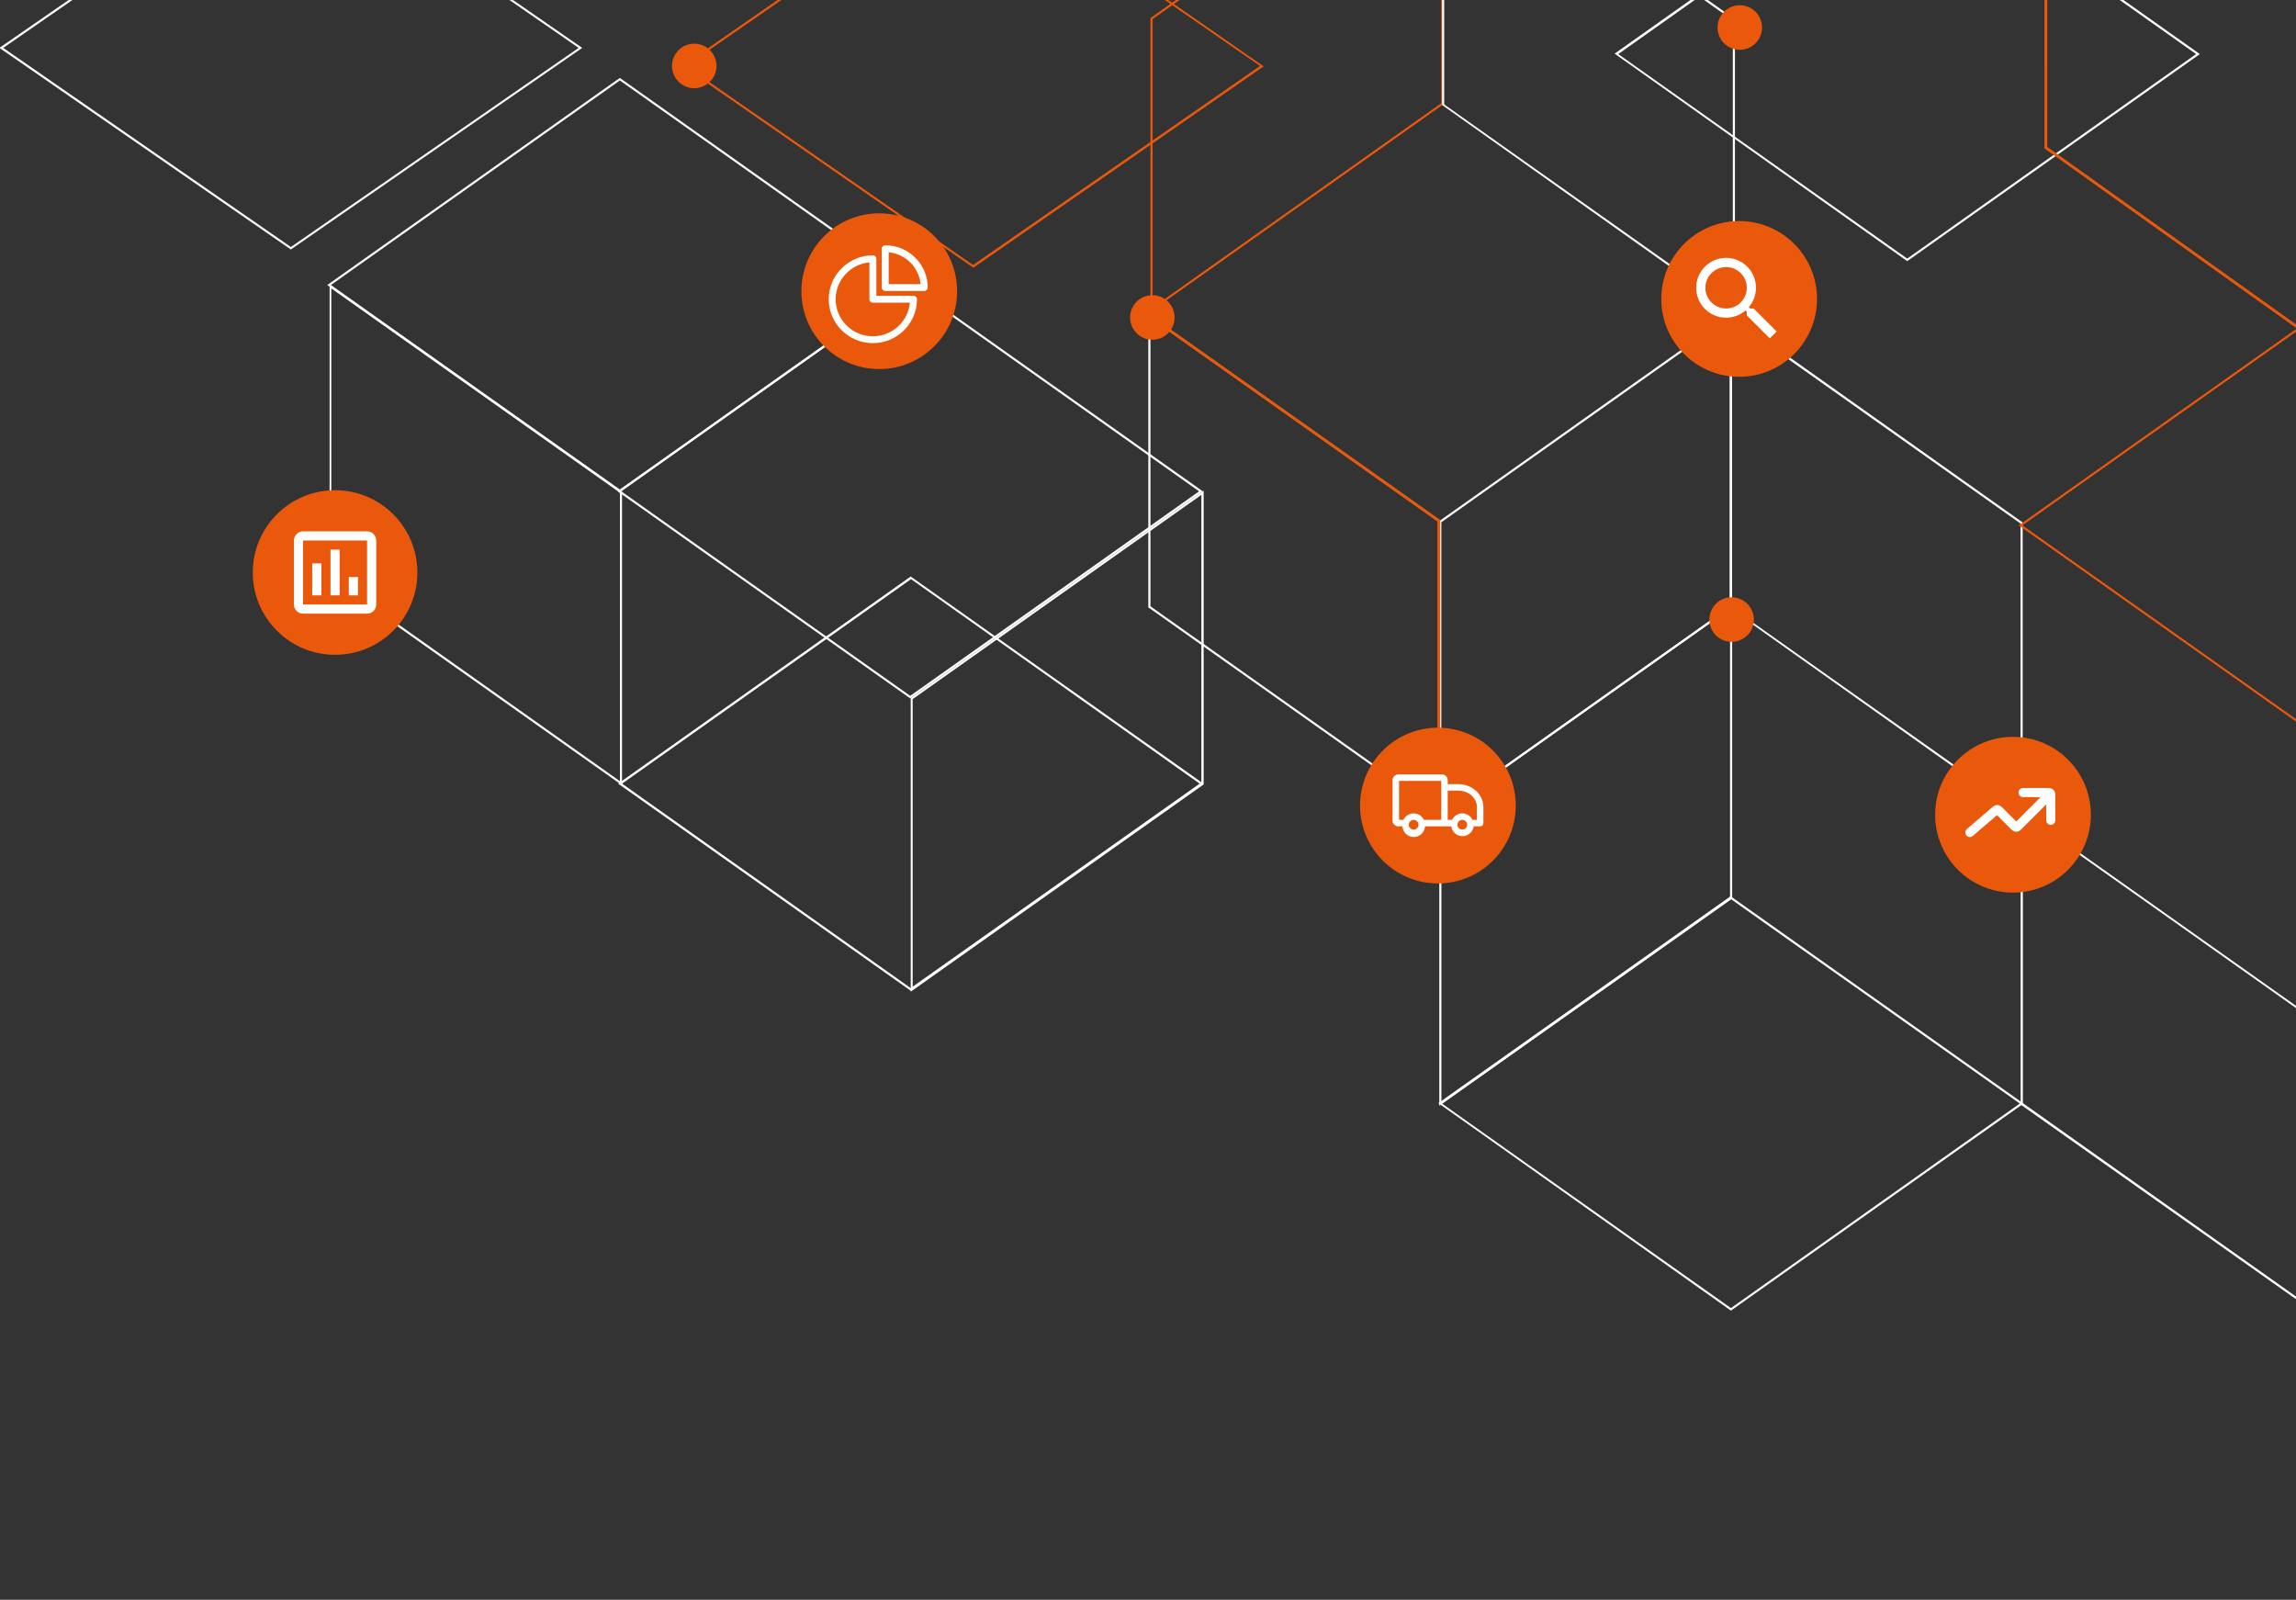 <svg width="211" height="147" viewBox="0 0 211 147" fill="none" xmlns="http://www.w3.org/2000/svg">
<rect x="0" y="0" width="211" height="147" fill="#333333" stroke="none"/>
<g clip-path="url(#clip0_3441_9951)">
<g clip-path="url(#clip1_3441_9951)">
<path d="M26.726 22.923L26.788 22.885L53.504 4.401L26.726 -14.121L26.672 -14.083L-0.052 4.401L26.726 22.923ZM53.179 4.401L26.733 22.696L0.296 4.401L26.733 -13.894L53.179 4.401Z" fill="white"/>
<path d="M57.164 72.154V45.172L30.29 26.16V53.142L57.164 72.154ZM56.97 45.273V71.781L30.445 53.01V26.502L56.97 45.273Z" fill="white"/>
<path d="M56.965 45.217L57.02 45.178L83.856 26.189L56.965 7.162L56.903 7.201L30.075 26.189L56.965 45.217ZM83.514 26.189L56.965 44.984L30.409 26.189L56.965 7.395L83.514 26.189Z" fill="white"/>
<path d="M83.647 64.174L83.701 64.135L110.537 45.147L83.647 26.119L83.585 26.158L56.757 45.147L83.647 64.174ZM110.195 45.147L83.647 63.941L57.091 45.147L83.647 26.352L110.195 45.147Z" fill="white"/>
<path d="M105.727 28.638L105.883 28.529L132.641 9.588V-17.395L132.493 -17.286L105.727 1.656V28.638ZM132.446 9.486L105.921 28.265V1.757L132.446 -17.021V9.486Z" fill="#EA580C"/>
<path d="M185.881 74.992V48.01L158.967 28.936V55.918H159.006L185.881 74.992ZM185.687 48.111V74.611L159.162 55.84V29.332L185.687 48.111Z" fill="white"/>
<path d="M159.439 28.748V1.766L132.526 -17.309V9.674H132.565L159.439 28.748ZM159.245 1.867V28.367L132.72 9.596V-16.912L159.245 1.867Z" fill="white"/>
<path d="M132.443 74.857V47.875H132.405L105.53 28.855V55.838H105.569L132.443 74.857ZM132.249 47.976V74.484L105.724 55.713V29.205L132.249 47.976Z" fill="white"/>
<path d="M132.249 74.88L132.404 74.772L159.162 55.83V28.848L159.007 28.956L132.249 47.898V74.88ZM158.968 55.736L132.443 74.515V47.999L158.968 29.229V55.736Z" fill="white"/>
<path d="M132.27 101.615L132.418 101.506L159.184 82.572V55.59L159.028 55.699L132.27 74.633V101.615ZM158.989 82.471L132.464 101.242V74.734L158.989 55.963V82.471Z" fill="white"/>
<g style="mix-blend-mode:multiply">
<g style="mix-blend-mode:multiply">
<path d="M159.071 120.434L159.125 120.395L185.961 101.406L159.071 82.379H159.009L132.181 101.367L159.071 120.434ZM185.619 101.406L159.071 120.201L132.515 101.406L159.071 82.62L185.619 101.406Z" fill="white"/>
</g>
<g style="mix-blend-mode:multiply">
<path d="M175.272 23.996L175.326 23.957L202.162 4.969L175.272 -14.059H175.21L148.382 4.93L175.272 23.996ZM201.82 4.969L175.272 23.763L148.716 4.969L175.272 -13.818L201.82 4.969Z" fill="white"/>
</g>
</g>
<path d="M212.609 120.519V93.537H212.571L185.696 74.518V101.5L212.609 120.519ZM212.423 93.638V120.146L185.898 101.367V74.868L212.423 93.638Z" fill="white"/>
<path d="M212.356 67.264L212.464 67.109L185.854 48.276L212.41 29.489L239.075 48.353L239.184 48.198L212.41 29.248L212.356 29.287L185.52 48.276L212.356 67.264Z" fill="#EA580C"/>
<path d="M83.692 91.037L83.746 90.998L110.582 72.01L110.473 71.924L83.692 52.975L83.638 53.014L56.802 72.01L56.918 72.088L83.692 91.037ZM110.248 72.01L83.692 90.796L57.167 72.01L83.723 53.216L110.248 72.01Z" fill="white"/>
<path d="M83.694 91.125L83.85 91.016L110.615 72.082V45.092L110.46 45.201L83.694 64.143V91.125ZM110.405 71.981L83.873 90.751V64.244L110.405 45.473V71.981Z" fill="white"/>
<path d="M132.225 74.621V47.85L105.543 28.98" stroke="#EA580C" stroke-width="0.262" stroke-linecap="round"/>
<ellipse cx="2.045" cy="2.047" rx="2.045" ry="2.047" transform="matrix(-1 0 0 1 32.963 50.922)" fill="#EA580C"/>
<ellipse cx="2.045" cy="2.047" rx="2.045" ry="2.047" transform="matrix(-1 0 0 1 161.178 54.885)" fill="#EA580C"/>
<ellipse cx="2.045" cy="2.047" rx="2.045" ry="2.047" transform="matrix(-1 0 0 1 65.846 4.012)" fill="#EA580C"/>
<ellipse cx="2.045" cy="2.047" rx="2.045" ry="2.047" transform="matrix(-1 0 0 1 161.082 25.953)" fill="#EA580C"/>
<path d="M211.99 30.673L188.014 13.572L188.016 -8.549" stroke="#EA580C" stroke-width="0.262" stroke-linecap="round"/>
<ellipse cx="2.045" cy="2.047" rx="2.045" ry="2.047" transform="matrix(-1 0 0 1 107.945 27.125)" fill="#EA580C"/>
<ellipse cx="2.045" cy="2.047" rx="2.045" ry="2.047" transform="matrix(-1 0 0 1 161.93 0.48)" fill="#EA580C"/>
<path d="M89.423 24.583H89.477L116.129 6.099L89.423 -12.469L89.369 -12.431L62.718 6.061L89.423 24.583ZM115.797 6.061L89.423 24.348L63.057 6.061L89.423 -12.196L115.797 6.061Z" fill="#EA580C"/>
<circle cx="30.793" cy="52.608" r="7.563" fill="#EA580C"/>
<circle cx="80.802" cy="26.759" r="7.156" fill="#EA580C"/>
<circle cx="159.826" cy="27.468" r="7.156" fill="#EA580C"/>
<circle cx="184.992" cy="74.865" r="7.156" fill="#EA580C"/>
<circle cx="132.142" cy="74.025" r="7.156" fill="#EA580C"/>
<path d="M33.734 48.826H27.852C27.39 48.826 27.012 49.204 27.012 49.666V55.549C27.012 56.011 27.39 56.389 27.852 56.389H33.734C34.197 56.389 34.575 56.011 34.575 55.549V49.666C34.575 49.204 34.197 48.826 33.734 48.826ZM33.734 55.549H27.852V49.666H33.734V55.549ZM28.692 51.767H29.533V54.709H28.692V51.767ZM30.373 50.507H31.213V54.709H30.373V50.507ZM32.054 53.028H32.894V54.709H32.054V53.028Z" fill="white"/>
<path d="M81.35 26.738H84.936C85.112 26.738 85.255 26.596 85.255 26.42C85.255 25.473 84.908 24.559 84.277 23.85C83.537 23.015 82.469 22.537 81.35 22.537C81.174 22.537 81.033 22.679 81.033 22.853V26.42C81.031 26.596 81.174 26.738 81.35 26.738ZM81.668 23.185C82.486 23.265 83.249 23.651 83.798 24.269C84.255 24.784 84.535 25.425 84.6 26.105H81.668V23.185Z" fill="white"/>
<path d="M80.215 23.463C77.979 23.463 76.16 25.272 76.16 27.497C76.16 29.723 77.979 31.532 80.215 31.532C82.451 31.532 84.269 29.723 84.269 27.497C84.269 27.322 84.127 27.18 83.952 27.18H80.534V23.78C80.534 23.605 80.391 23.463 80.215 23.463ZM83.618 27.815C83.457 29.541 81.993 30.899 80.215 30.899C78.329 30.899 76.797 29.373 76.797 27.497C76.797 25.729 78.161 24.272 79.896 24.111V27.497C79.896 27.673 80.038 27.813 80.213 27.813H83.618V27.815Z" fill="white"/>
<path d="M161.163 28.347H160.829L160.71 28.233C161.125 27.751 161.374 27.125 161.374 26.444C161.374 24.926 160.144 23.695 158.626 23.695C157.108 23.695 155.877 24.926 155.877 26.444C155.877 27.962 157.108 29.193 158.626 29.193C159.306 29.193 159.932 28.943 160.414 28.529L160.529 28.647V28.981L162.643 31.091L163.273 30.461L161.163 28.347V28.347ZM158.626 28.347C157.573 28.347 156.723 27.497 156.723 26.444C156.723 25.391 157.573 24.541 158.626 24.541C159.679 24.541 160.529 25.391 160.529 26.444C160.529 27.497 159.679 28.347 158.626 28.347Z" fill="white"/>
<path d="M134.033 72.057H133.043V71.675C133.039 71.535 132.978 71.402 132.876 71.306C132.774 71.21 132.638 71.158 132.498 71.162H128.52C128.38 71.158 128.244 71.21 128.142 71.306C128.039 71.402 127.979 71.535 127.975 71.675V75.42C127.979 75.56 128.039 75.693 128.142 75.789C128.244 75.885 128.38 75.937 128.52 75.933H128.884C128.898 76.198 129.014 76.448 129.206 76.63C129.399 76.813 129.654 76.915 129.92 76.915C130.186 76.915 130.441 76.813 130.634 76.63C130.827 76.448 130.942 76.198 130.956 75.933H133.371C133.404 76.182 133.527 76.411 133.716 76.577C133.905 76.743 134.148 76.834 134.4 76.834C134.651 76.834 134.894 76.743 135.084 76.577C135.273 76.411 135.395 76.182 135.428 75.933H136.025C136.104 75.933 136.18 75.901 136.236 75.845C136.291 75.79 136.323 75.714 136.323 75.635V74.165C136.323 73.002 135.297 72.057 134.033 72.057ZM128.571 71.759H132.447V75.337H130.852C130.768 75.158 130.635 75.007 130.469 74.902C130.303 74.796 130.11 74.74 129.913 74.74C129.716 74.74 129.523 74.796 129.356 74.902C129.19 75.007 129.057 75.158 128.973 75.337H128.571V71.759ZM129.913 76.231C129.824 76.231 129.738 76.205 129.664 76.156C129.591 76.106 129.533 76.037 129.499 75.955C129.466 75.873 129.457 75.783 129.474 75.696C129.491 75.61 129.534 75.53 129.596 75.467C129.659 75.405 129.739 75.362 129.825 75.345C129.912 75.328 130.002 75.337 130.084 75.371C130.165 75.404 130.235 75.462 130.284 75.535C130.334 75.609 130.36 75.695 130.36 75.784C130.36 75.902 130.313 76.016 130.229 76.1C130.145 76.184 130.031 76.231 129.913 76.231ZM134.385 76.231C134.296 76.231 134.21 76.205 134.136 76.156C134.063 76.106 134.006 76.037 133.972 75.955C133.938 75.873 133.929 75.783 133.946 75.696C133.963 75.61 134.006 75.53 134.069 75.467C134.131 75.405 134.211 75.362 134.298 75.345C134.384 75.328 134.474 75.337 134.556 75.371C134.638 75.404 134.708 75.462 134.757 75.535C134.806 75.609 134.832 75.695 134.832 75.784C134.832 75.902 134.785 76.016 134.701 76.1C134.617 76.184 134.503 76.231 134.385 76.231V76.231ZM135.727 75.337H135.324C135.24 75.158 135.107 75.007 134.941 74.902C134.775 74.796 134.582 74.74 134.385 74.74C134.188 74.74 133.995 74.796 133.829 74.902C133.662 75.007 133.529 75.158 133.446 75.337H133.043V72.653H134.033C134.966 72.653 135.727 73.33 135.727 74.165V75.337Z" fill="white"/>
<path d="M181.027 76.497L183.444 74.423C183.503 74.373 183.59 74.376 183.644 74.43L185.187 75.973C185.244 76.031 185.338 76.031 185.395 75.973L188.124 73.244" stroke="white" stroke-width="0.835" stroke-linecap="round"/>
<path d="M185.914 72.828H188.317C188.398 72.828 188.464 72.894 188.464 72.975V75.379" stroke="white" stroke-width="0.835" stroke-linecap="round"/>
</g>
</g>
<defs>
<clipPath id="clip0_3441_9951">
<rect width="211" height="147" fill="white"/>
</clipPath>
<clipPath id="clip1_3441_9951">
<rect width="245.706" height="127.03" fill="white" transform="translate(-34.705)"/>
</clipPath>
</defs>
</svg>
